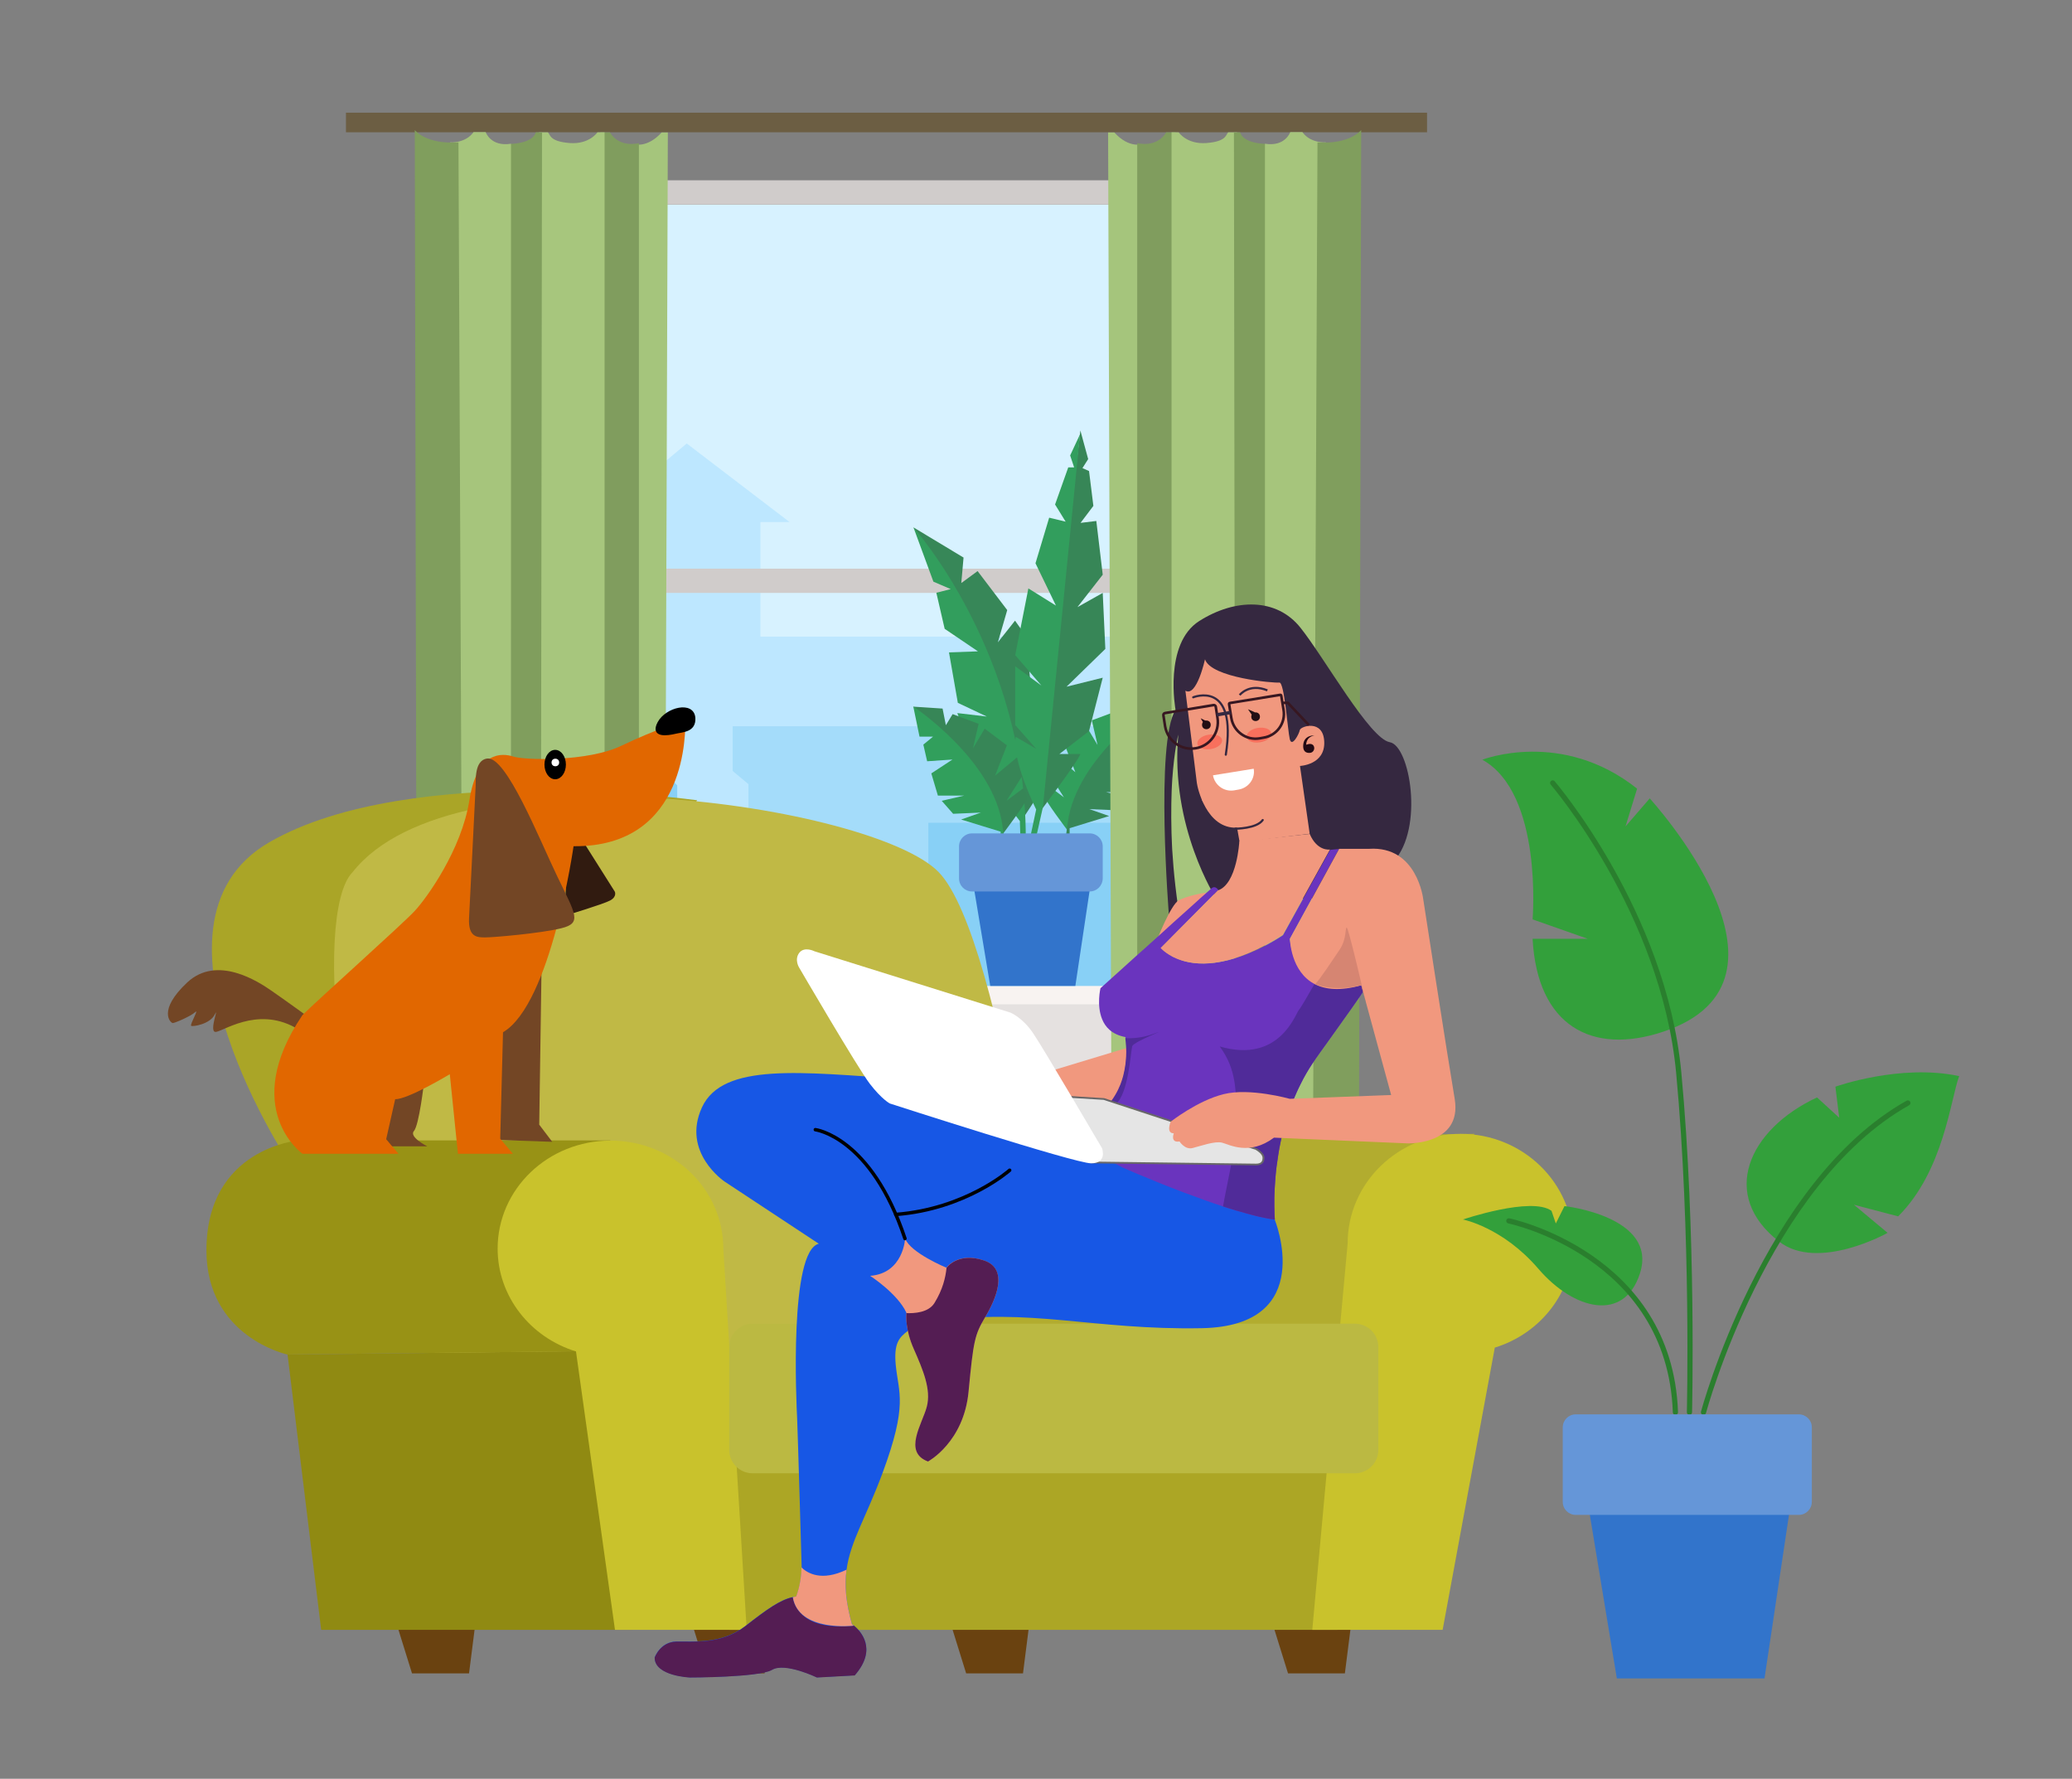 <?xml version="1.0" encoding="utf-8"?>
<!-- Generator: Adobe Illustrator 24.1.0, SVG Export Plug-In . SVG Version: 6.00 Build 0)  -->
<svg version="1.0" xmlns="http://www.w3.org/2000/svg" xmlns:xlink="http://www.w3.org/1999/xlink" x="0px" y="0px"
	 viewBox="0 0 1195.4 1026" style="enable-background:new 0 0 1195.4 1026;" xml:space="preserve">
<rect x="0" y="0" width="1195.4" height="1026" fill="#808080" stroke="none"/>
<style type="text/css">
	.st0{fill:#D7F2FF;}
	.st1{fill:#BDE7FF;}
	.st2{fill:#A4DCFA;}
	.st3{fill:#88D0F6;}
	.st4{fill:#D0CCCB;}
	.st5{fill:#F8F3F1;}
	.st6{fill:#E5E1E0;}
	.st7{fill:#319F5C;}
	.st8{fill:#378758;}
	.st9{fill:#6C5E43;}
	.st10{fill:#A5C57C;}
	.st11{fill:#809D5E;}
	.st12{fill:#A7C67D;}
	.st13{fill:#809E5D;}
	.st14{fill:#A6C57C;}
	.st15{fill:#329E5D;}
	.st16{fill:#378657;}
	.st17{fill:#3274CB;}
	.st18{fill:#6596D8;}
	.st19{fill:#6A4210;}
	.st20{fill:#AAA527;}
	.st21{fill:#ACA625;}
	.st22{fill:#C0B945;}
	.st23{fill:#908A12;}
	.st24{fill:#989215;}
	.st25{fill:#B2AC2F;}
	.st26{fill:#C9C22C;}
	.st27{fill:#BBB942;}
	.st28{fill:#352840;}
	.st29{fill:#F1987E;}
	.st30{fill:#1757E5;}
	.st31{fill:#541D53;}
	.st32{fill:none;stroke:#000000;stroke-width:2;stroke-linecap:round;stroke-linejoin:round;stroke-miterlimit:10;}
	.st33{fill:#6A34BE;}
	.st34{fill:#502B99;}
	.st35{fill:#E5E5E5;}
	.st36{fill:#686768;}
	.st37{fill:#FFFFFF;}
	.st38{fill:#D68572;}
	.st39{fill:#FEB5B9;}
	.st40{fill:#311B10;}
	.st41{fill:#734625;}
	.st42{fill:#E16700;}
	.st43{stroke:#000000;stroke-width:1.358;stroke-linecap:round;stroke-linejoin:round;stroke-miterlimit:10;}
	.st44{fill:#FDFFFC;}
	.st45{fill:#33A03B;}
	.st46{fill:none;stroke:#2A7F2E;stroke-width:3;stroke-linecap:round;stroke-miterlimit:10;}
	.st47{fill:none;stroke:#352840;stroke-width:1.232;stroke-linecap:round;stroke-linejoin:round;stroke-miterlimit:10;}
	.st48{fill:none;stroke:#352840;stroke-width:1.232;stroke-miterlimit:10;}
	.st49{fill:#220F14;}
	.st50{fill:#210B17;}
	.st51{fill:#F8705D;}
	.st52{fill:none;stroke:#371721;stroke-width:1.5;stroke-miterlimit:10;}
	.st53{fill:#230A14;}
</style>
<g id="Layer_1">
	<g>
		<rect x="361.5" y="118" class="st0" width="294.7" height="450.7"/>
		<polygon class="st1" points="396.2,255.8 455.5,301.1 438.7,301.1 438.7,367.2 669.4,367.2 669.4,586.1 375.4,586.1 375.4,273.2 
					"/>
		<polygon class="st2" points="431.8,555.7 431.8,452.3 422.7,444.7 422.7,418.9 663.8,418.9 663.8,555.5 		"/>
		<polygon class="st3" points="376.7,439.1 390.7,453 390.7,513.6 508.4,513.6 508.4,529 495.9,529 495.9,547.1 535.6,547.1 
			535.6,474.6 668.7,474.6 668.7,585.4 376.7,585.4 		"/>
		<rect x="361.5" y="104" class="st4" width="294.7" height="14"/>
		<rect x="361.5" y="328" class="st4" width="294.7" height="14"/>
		<rect x="361.5" y="568.7" class="st5" width="302.5" height="48.9"/>
		<rect x="361.5" y="579.3" class="st6" width="302.5" height="38.3"/>
		<path class="st7" d="M616,479.1c0,0-13.6-17.9-13.9-20.6c-0.3-2.6,2.1-5.8,2.1-5.8l9.6,7.2l-9-14.2l1.1-12.4l14.5,12.1l-6.8-17.5
			l12.8-9.6l6.8,11.4l-3.3-14.2l15-5.6l3.9,6.4l1.9-9.6l16.9-1.1L651,422.8l-30.9,43.9L616,479.1"/>
		<path class="st8" d="M617.1,482.1v-4.4l22.8-7l-11.4-4l16,0.7l6.6-7.5l-13-3h15.2l3.8-12.8l-12.2-8l14.6,1l2.2-9.6l-5.6-4.6h7.8
			l3.6-17.4c0,0-46.5,30.8-51.5,69.1l-1,7.4H617.1z"/>
		<rect x="199.6" y="65" class="st9" width="623.7" height="11.3"/>
		<path class="st10" d="M639.3,76.3l1.9,558.4c0,0,3.2,6.3,14.8,6.8c3-5.2,3-5.2,3-5.2V83.1c0,0-7.6,2.7-16.1-6.7H639.3z"/>
		<path class="st11" d="M672.8,76.3c0,0-4.2,8.8-16.7,6.3v558.8c0,0,19.4,2.2,22.2-9.2V76.3H672.8z"/>
		<path class="st12" d="M680,76.3c0,0,4.7,7.1,16.1,6.2c11.4-0.9,11-4.6,12.5-6.2h5.1V633c0,0-0.4,8.6-19.2,8.5
			c-18.8-0.1-18.6-9-18.6-9V76.3H680z"/>
		<path class="st13" d="M715.5,76.3c0,0,0.7,6,14.3,6.7c3,4.8,3,4.8,3,4.8l-0.3,554.8c0,0-8.4,3.9-19.8-8.1l-0.8-558.2H715.5z"/>
		<path class="st14" d="M729.8,642.9c0,0,16.7-1.3,17.6-9.4c0,0,5.1,7,10.1,7.4s3.6-5.3,3.6-5.3l3.8-553.5c0,0-8.8,0.7-13.5-5.9h-7
			c0,0-2.9,8.6-14.6,6.7V642.9z"/>
		<path class="st13" d="M785.3,75c0,0-6.3,8.4-25.2,7.1L757.6,641c0,0,26.5,3.5,26.5-8.4S785.3,75,785.3,75z"/>
		<path class="st10" d="M385.3,76.3l-1.9,558.4c0,0-3.2,6.3-14.8,6.8c-3-5.2-3-5.2-3-5.2V83.1c0,0,7.6,2.7,16.1-6.7H385.3z"/>
		<path class="st11" d="M351.9,76.3c0,0,4.2,8.8,16.7,6.3v558.8c0,0-19.4,2.2-22.2-9.2V76.3H351.9z"/>
		<path class="st12" d="M344.7,76.3c0,0-4.7,7.1-16.1,6.2c-11.4-0.9-11-4.6-12.5-6.2h-5.1V633c0,0,0.4,8.6,19.2,8.5
			c18.8-0.1,18.6-9,18.6-9V76.3H344.7z"/>
		<path class="st13" d="M309.1,76.3c0,0-0.7,6-14.3,6.7c-3,4.8-3,4.8-3,4.8l0.3,554.8c0,0,8.4,3.9,19.8-8.1l0.8-558.2H309.1z"/>
		<path class="st14" d="M294.8,642.9c0,0-16.7-1.3-17.6-9.4c0,0-5.1,7-10.1,7.4c-5,0.4-3.6-5.3-3.6-5.3l-3.8-553.5
			c0,0,8.8,0.7,13.5-5.9h7c0,0,2.9,8.6,14.6,6.7V642.9z"/>
		<path class="st13" d="M239.3,75c0,0,6.3,8.4,25.2,7.1l2.5,558.9c0,0-26.5,3.5-26.5-8.4S239.3,75,239.3,75z"/>
		<polygon class="st8" points="590.3,471.9 600.7,456 591.8,366.7 585.6,358 575.7,370.5 581.1,351.9 564,329.4 554.6,336.3 
			555.9,321.6 527,304.2 554.6,347.2 569,379.3 		"/>
		<path class="st15" d="M527,304.2c0,0,64.8,72.4,64.8,179h-3.1l-0.3-9.6L563.3,441l-11-29.7l17,2l-16.7-7.9l-5.1-29.1l16.7-0.6
			l-19.2-13l-4.8-20.8l8.3-2.1l-10-4.3L527,304.2z"/>
		<path class="st16" d="M578.5,481.1c0,0,13.6-17.9,13.9-20.6c0.3-2.6-2.1-5.8-2.1-5.8l-9.6,7.2l9-14.2l-1.1-12.4l-14.5,12.1
			l6.8-17.5l-12.8-9.6l-6.8,11.4l3.3-14.2l-15-5.6l-3.9,6.4l-1.9-9.6l-16.9-1.1l16.5,17.1l30.9,43.9L578.5,481.1"/>
		<path class="st16" d="M599.1,469.4c0,0,23.1-30.5,24.2-34.5h-12.1l17.1-13.2l7.9-30.8l-20.9,5.2l22.4-21.8l-1.5-32.3l-14.6,8.2
			l14.6-18.7l-3.7-31l-9.1,1.1l7.4-9.8l-2.5-20.1l-3.8-1.7l3.3-5.2l-4.5-16.5l-24.2,205.5V469.4"/>
		<path class="st7" d="M577.3,484.1v-4.4l-22.8-7l11.4-4l-16,0.7l-6.6-7.5l13-3h-15.2l-3.8-12.8l12.2-8l-14.6,1l-2.2-9.6l5.6-4.6
			h-7.8l-3.6-17.4c0,0,46.5,30.8,51.5,69.1l1,7.4H577.3z"/>
		<path class="st15" d="M597.8,466.9c0,0-14.1-28.2-11.8-41.9l11.8,6.9l-12.1-13.7v-33.9l15.1,11.1l-15.1-17.5l7.6-38.5l15.9,9.9
			l-11.8-24.4l7.9-26.3l9.5,2.3l-6.1-9.9l7.6-21.4h3.4l-2.3-6.9l5.7-12.2l-21.4,215l-4.2,18.7h-3.4L597.8,466.9z"/>
		<polygon class="st17" points="561.4,509.3 571.3,568.7 620.4,568.7 629.3,509.3 		"/>
		<path class="st18" d="M628.7,514.2h-67.9c-4.1,0-7.5-3.3-7.5-7.5v-18.5c0-4.1,3.3-7.5,7.5-7.5h67.9c4.1,0,7.5,3.3,7.5,7.5v18.5
			C636.1,510.9,632.8,514.2,628.7,514.2z"/>
	</g>
</g>
<g id="Layer_34">
	<g>
		<polygon class="st19" points="775.9,965.2 743.1,965.2 733.8,935.3 779.7,935.3 		"/>
		<polygon class="st19" points="441.1,965.2 408.2,965.2 398.9,935.3 444.9,935.3 		"/>
		<polygon class="st19" points="270.6,965.2 237.7,965.2 228.4,935.3 274.4,935.3 		"/>
		<polygon class="st19" points="590.2,965.2 557.4,965.2 548.1,935.3 594,935.3 		"/>
		<path class="st20" d="M402.2,461.6c0,0-164.9-23.1-246.8,24.2s13.7,188.6,13.7,188.6l86.7-4.2L402.2,461.6z"/>
		<polyline class="st21" points="771.6,940.1 420.7,940.1 420.7,829.3 771.6,829.3 771.6,940.1 		"/>
		<path class="st22" d="M607.9,779.3c0,0-28.7-237.3-66.3-276.2c-37.5-38.9-279.5-74.8-338.2,0c-23.4,23.5-8.7,184.1,48,278.1
			L607.9,779.3z"/>
		<polygon class="st23" points="185.3,940.1 365.1,940.1 338.3,779.3 165.9,781.3 		"/>
		<path class="st24" d="M119.1,721.2c0-59,53.1-63.4,53.1-63.4h179.9v121.4l-186.3,2.1C165.9,781.3,119.1,771.3,119.1,721.2z"/>
		<path class="st25" d="M850.7,654l-273.2,3.8c0,0-54.3,35.8-40.5,107.6h243.5L850.7,654"/>
		<path class="st26" d="M287.1,720.2c0-34.4,29.1-62.3,65.1-62.3s65.1,27.9,65.1,62.3l13.5,219.9h-76l-22.5-160.6
			C306.1,771.5,287.1,747.9,287.1,720.2z"/>
		<path class="st26" d="M907.7,717.2c0-34.9-29.1-63.2-65.1-63.2c-35.9,0-65.1,28.3-65.1,63.2l-20.4,222.9h75.2l30.1-162.8
			C888.8,769.2,907.7,745.3,907.7,717.2z"/>
		<path class="st27" d="M434.2,849.8h347.5c7.5,0,13.5-6.1,13.5-13.5v-59.3c0-7.5-6.1-13.5-13.5-13.5H434.2
			c-7.5,0-13.5,6.1-13.5,13.5v59.3C420.7,843.7,426.7,849.8,434.2,849.8z"/>
	</g>
</g>
<g id="Layer_33">
	<path class="st28" d="M701.6,518.2c0,0-26.7-41.3-21.8-94.5c0,0-9.2,35.6-0.2,98.9l-5.2,5.6c0,0-8-100.1,3.8-118.8
		c0,0-7-38.1,13.7-51.2s44.6-13.5,58.4,3.9c13.9,17.4,39.9,64,51.5,66c11.6,2,19.8,49.5,2.3,68.7c-17.5,19.2-27.1,21.5-27.1,21.5
		H701.6z"/>
</g>
<g id="Layer_15">
	<polygon class="st29" points="602,619 653.2,603.5 644.6,643.7 613.3,640.9 	"/>
</g>
<g id="Layer_10">
	<path class="st30" d="M693.4,766.1c-63.1,1.2-99-12.1-154.3-3.8c-3.5,0.5-7,1.1-10.7,1.8c-1.7,1.4-3.2,2.5-4.7,3.6
		c-5.1,3.9-8.1,7.2-6.9,19.8c1.6,16.1,7.1,22.5-7.7,62.3c-9.6,25.8-18.5,39.3-20.7,55.6c-1.2,8.8-0.5,18.5,3.1,31.4
		c0,0,0.5,0.3,1.1,0.8c3.6,2.9,14,13.3,0.5,28.7l-21.8,1.2c0,0-18.4-8.9-25.9-4.4c-7.5,4.4-47.4,4.4-47.4,4.4s-20.4-0.8-20.3-11.5
		c0,0,3.1-8.9,12.3-9.2c9.2-0.3,26,2,40-8.9c12.8-10,20.1-15.1,27.3-16.7c0.1,0,0.2,0,0.2,0c0.6-0.1,1.3-0.2,1.9-0.3
		c0,0,3-7.3,3.1-16.8v-0.3c0,0-2.2-75.9-2.6-85.5c-0.5-9.6-4.6-96.8,12.5-100.9L418,681.5c0,0-25-16.8-13-42.8
		c12-26,57.5-20.2,114.9-16.4c57.5,3.8,215.5,81.1,215.5,81.1S760.5,764.8,693.4,766.1z"/>
	<path class="st31" d="M493.1,966.4l-21.8,1.2c0,0-18.4-8.9-25.9-4.4c-7.5,4.4-47.4,4.4-47.4,4.4s-20.4-0.8-20.3-11.5
		c0,0,3.1-8.9,12.3-9.2c9.2-0.3,26,2,40-8.9c12.8-10,20.1-15.1,27.3-16.7c1.2,6.6,7.2,19.3,35.4,16.4
		C496.2,940.6,506.6,951,493.1,966.4z"/>
	<path class="st29" d="M492.6,937.7c0,0-31.9,3.9-35.2-16.5c0.6-0.1,1.3-0.2,1.9-0.3c0,0,3-7.3,3.1-16.8c3.5,3.4,11.6,8.2,26,1.3
		c-1.2,8.8-0.5,18.5,3.1,31.4C491.5,936.9,491.9,937.2,492.6,937.7z"/>
</g>
<g id="Layer_24">
</g>
<g id="Layer_11">
	<path class="st29" d="M568.4,759.7c-6.1,10.2-6.8,13.7-9.6,42.9c-2.7,29.3-23.4,40.4-23.4,40.4c-14.6-5.4-3.3-21.7-0.7-31.6
		c2.6-9.9-2.1-21-7.5-33.3c-4.9-11-4.4-19.2-4.3-20.7c0-0.2,0-0.3,0-0.3c-5.2-11.1-20.9-21.2-20.9-21.2
		c19.2-1.4,20.2-21.5,20.2-21.5c3.1,8.3,23.8,16.8,23.8,16.8s6.6-9.2,21.5-4.2C582.3,731.8,574.5,749.5,568.4,759.7z"/>
	<path class="st31" d="M568.4,759.7c-6.1,10.2-6.8,13.7-9.6,42.9c-2.7,29.3-23.4,40.4-23.4,40.4c-14.6-5.4-3.3-21.7-0.7-31.6
		c2.6-9.9-2.1-21-7.5-33.3c-4.9-11-4.4-19.2-4.3-20.7c4.4,0.2,12.7-0.2,16.2-5.8c4.8-7.8,6.4-14.6,7-20.4c0,0,6.6-9.2,21.5-4.2
		C582.3,731.8,574.5,749.5,568.4,759.7z"/>
</g>
<g id="Layer_12">
	<path class="st32" d="M470.4,651.6c0,0,32.1,4,51.7,62.8"/>
	<path class="st32" d="M582.5,675c0,0-25.2,22.4-65.7,25.5"/>
	<path class="st32" d="M472.3,717.4"/>
	<path class="st32" d="M501.9,735.9"/>
</g>
<g id="Layer_7">
	<path class="st29" d="M667,543.4c0,0,8.4-21.8,13.2-24.2c4.8-2.4,13.8-4.4,17.3-4.3S667,543.4,667,543.4z"/>
</g>
<g id="Layer_6">
	<path class="st33" d="M770.3,594.9c-1.5,2.1-3.2,4.5-5,7c-1.1,1.6-2.3,3.2-3.6,5c-0.8,1.1-1.6,2.2-2.4,3.4
		c-0.8,1.1-1.6,2.3-2.3,3.4v0c-2.5,3.8-4.7,7.6-6.6,11.5c-0.8,1.6-1.6,3.2-2.3,4.8v0c-5,11-8.1,22.1-10,32.3
		c-0.2,1.2-0.4,2.4-0.6,3.6c-0.8,4.9-1.4,9.6-1.7,13.8c-0.1,1.5-0.2,2.9-0.3,4.3c-0.1,1.3-0.1,2.6-0.2,3.8c0,1.1-0.1,2.1-0.1,3
		c0,1.8,0,3.4,0,4.9c0,1.9,0.1,3.4,0.1,4.7c0.1,2,0.2,3.1,0.2,3.1c-2.6-0.3-5.5-0.9-8.7-1.6c-1.4-0.3-2.9-0.7-4.4-1.1
		c-2.2-0.6-4.6-1.2-6.9-1.9c-1.8-0.5-3.6-1-5.4-1.6c-0.9-0.3-1.8-0.5-2.6-0.8c-0.6-0.2-1.3-0.4-1.9-0.6c-0.4-0.1-0.7-0.2-1.1-0.4
		c-2.8-0.9-5.7-1.9-8.5-2.9c-1-0.4-2-0.7-3-1.1c-2-0.7-4-1.5-6-2.2c-1.2-0.4-2.4-0.9-3.6-1.3c-4.5-1.7-8.7-3.3-12.6-4.9
		c-1.1-0.4-2.2-0.9-3.2-1.3c-2.7-1.1-5.1-2.1-7.3-3c-1.2-0.5-2.2-0.9-3.2-1.3c-4.2-1.8-7-3-7.7-3.3c-0.1-0.1-0.3-0.1-0.5-0.2
		c-0.8-0.3-1.9-0.9-3.2-1.6c-5.9-3-16-8.6-20.8-12c-6.1-4.3-7.9-9.8-7.9-9.8c9.6-2.5,16.5-6.8,21.4-11.9c2.1-2.2,3.8-4.5,5.2-6.9
		c1.2-2,2.2-4.1,3-6.1c0.6-1.6,1.2-3.3,1.6-4.9c0.6-2.3,1-4.6,1.3-6.7c0.2-1.6,0.3-3.1,0.4-4.6c0.1-1.9,0.1-3.6,0-5.1
		c-0.1-2.5-0.3-4.4-0.5-5.4c-0.1-0.5-0.1-0.8-0.1-0.8c-4.1-0.8-7.1-2.3-9.3-4.3c-1.9-1.7-3.2-3.7-4.1-5.9c-3.4-8.1-1-18-1-18
		s4-3.6,10-9c1.9-1.7,4-3.6,6.2-5.6c1.7-1.5,3.4-3.1,5.2-4.7c1.4-1.3,2.9-2.6,4.4-3.9c3.3-3,6.8-6.1,10.1-9.1
		c1.2-1.1,2.4-2.2,3.6-3.3c1.7-1.6,3.5-3.1,5.1-4.6c1-0.9,1.9-1.7,2.8-2.5c2.9-2.6,5.6-5,7.9-7.1c0.8-0.7,1.5-1.4,2.2-2
		c2.9-2.6,5.1-4.5,6.1-5.4c0.4-0.3,0.6-0.5,0.7-0.6c0.8-0.6,1.5-0.5,2.1-0.3c0.9,0.4,1.6,1.4,1.6,1.4s-0.2,0.3-33.2,33.6
		c25.9,23.7,70.5-7.5,70.5-7.5l27.2-49.2l5.1-0.5c0,0,0,0-28.4,51.9c1.9,13.9,7.9,21.2,14.8,24.9c11.9,6.4,26.4,1.9,26.4,1.9l1,3.7
		C786.3,571.9,787.6,570.8,770.3,594.9z"/>
</g>
<g id="Layer_22">
</g>
<g id="Layer_23">
	<path class="st34" d="M770.3,594.9c-1.5,2.1-3.2,4.5-5,7c-1.1,1.6-2.3,3.2-3.6,5c-0.8,1.1-1.6,2.2-2.4,3.4
		c-0.8,1.1-1.6,2.3-2.3,3.4v0c-2.5,3.8-4.7,7.6-6.6,11.5c-0.8,1.6-1.6,3.2-2.3,4.8v0c-5,11-8.1,22.1-10,32.3
		c-0.2,1.2-0.4,2.4-0.6,3.6c-0.8,4.9-1.4,9.6-1.7,13.8c-0.1,1.5-0.2,2.9-0.3,4.3c-0.1,1.3-0.1,2.6-0.2,3.8c0,1.1-0.1,2.1-0.1,3
		c0,1.8,0,3.4,0,4.9c0,1.9,0.1,3.4,0.1,4.7c0.1,2,0.2,3.1,0.2,3.1c-2.6-0.3-5.5-0.9-8.7-1.6c-1.4-0.3-2.9-0.7-4.4-1.1
		c-2.2-0.6-4.6-1.2-6.9-1.9c-1.8-0.5-3.6-1-5.4-1.6c-0.9-0.3-1.8-0.5-2.6-0.8c-0.6-0.2-1.3-0.4-1.9-0.6c2.3-13.5,8.9-40.9,8.1-52.1
		c-1-14.6,0-26.5-10-40.2c34.7,10.1,43.8-19.2,45.7-21.1c0.9-0.9,5.4-8.7,9.7-16.2c11.9,6.4,26.4,1.9,26.4,1.9l1,3.7
		C786.3,571.9,787.6,570.8,770.3,594.9z"/>
	<path class="st34" d="M653.2,603.5c-0.8,2.8-2.2,27.5-9.4,33.2c-1.9,1.5-3.8,1.9-5.6,1.8c2.1-2.2,3.8-4.5,5.2-6.9
		c1.2-2,2.2-4.1,3-6.1c0.6-1.6,1.2-3.3,1.6-4.9c0.6-2.3,1-4.6,1.3-6.7c0.2-1.6,0.3-3.1,0.4-4.6c0.1-1.9,0.1-3.6,0-5.1
		c-0.1-2.5-0.3-4.4-0.5-5.4c4,0.2,9.9-0.1,16-2.4C676.7,592.3,654,600.7,653.2,603.5z"/>
</g>
<g id="Layer_8">
	<g>
		<path class="st35" d="M724.6,671.7c-3.2,0-91.7-1.1-94.9-1.2l-124.3-44.7l131.4,8l87.9,28.9c0,0,4.3,2.3,4.3,5
			C728.9,670.5,727.6,671.7,724.6,671.7z"/>
		<path class="st36" d="M508.8,626.6l127.9,7.8l87.7,28.8c1.2,0.7,4,2.6,4,4.6c0,2.4-1.1,3.4-3.9,3.4c-3.1,0-90.4-1.1-94.8-1.2
			L508.8,626.6 M501.9,625.2L629.6,671c0,0,91.8,1.2,95,1.2s4.9-1.4,4.9-4.4s-4.6-5.5-4.6-5.5l-87.9-28.9L501.9,625.2L501.9,625.2z"
			/>
	</g>
</g>
<g id="Layer_9">
	<g>
		<path class="st37" d="M461.1,558.2c0,0-3-4.6,0-8.6c3-3.9,8.8-0.9,8.8-0.9L583,584.1c0,0,7.2,2.9,13.4,12.4
			c6.3,9.4,39.4,65.8,39.4,65.8s3.2,8.7-6.3,8.7s-116.1-34.5-116.1-34.5s-4.6-2.3-11.6-11.4C494.9,616.1,461.1,558.2,461.1,558.2z"
			/>
	</g>
</g>
<g id="Layer_5">
	<path class="st29" d="M811.9,659.5l-76.9-3.3c-14.2,10.6-25.7,4-29.9,2.9c-4.2-1.1-12.6,2-17.1,3.1c-4.4,1.1-7.5-3.8-7.5-3.8
		c-5.5,0.9-3.3-4.7-3.3-4.7c-4.7,0-1.8-6.7-1.8-6.7s15.5-12.2,30.6-15.9c15.1-3.8,38.1,2.7,38.1,2.7l58.5-2.2l-14.7-54
		c0,0,0,0,0-0.1l-2.5-9.2c-12,3.4-20.6,2.5-26.6-0.5c-14.4-7.2-14.6-26.3-14.6-26.3l28.4-51.9h17.3c27.7-1.8,31.2,29,31.2,29
		s13.7,88.9,18.2,115.5C843.5,660.6,811.9,659.5,811.9,659.5z"/>
</g>
<g id="Layer_17">
	<path class="st38" d="M787.8,577.4l-2.5-9.2c-12,3.4-22.9,1-26.6-0.5c2.9-2.9,10-13.8,14.1-19.8c4.4-6.5,3.1-13.2,4.2-12.8
		C778.1,535.4,787.2,574.9,787.8,577.4z"/>
</g>
<g id="Layer_4">
	<path class="st29" d="M755.6,481c4.4,10.3,11.7,9,11.7,9l-27.2,49.2c-28.4,18.2-47.3,18.2-58.3,14.8c-8-2.5-11.8-6.8-12.2-7.2
		c0,0,0,0,0,0l33-33.2c11.1-3.6,12.4-28.2,12.4-28.2"/>
	<path class="st39" d="M675.9,411.2"/>
</g>
<g id="Layer_2">
</g>
<g id="Layer_3">
	<g>
		<path class="st40" d="M336.2,485l18.5,29.3c0,0,1.4,2.9-2.7,5.1c-4.1,2.2-26.1,8.8-26.1,8.8l1.4-45L336.2,485z"/>
		<polygon class="st41" points="312.4,560.5 311.1,648.7 318.6,658.6 286.7,657.5 287.8,593.8 		"/>
		<path class="st41" d="M244.6,624.6c0,0-2.8,24.4-5.8,27.8c-3,3.4,7.7,8.8,7.7,8.8h-28.6l8.6-33.8L244.6,624.6z"/>
		<path class="st41" d="M177.2,586.1c0,0-13.7-9.9-20.8-14.8s-31.1-20.8-48.4-4.6s-9.6,23.4-8.3,23.4c1.2,0,10.5-4,12.9-6.3
			c2.5-2.3-3.2,7.2-2.3,7.9c0.9,0.6,10.8-0.9,13.6-6.5c2.8-5.5-3.4,9.6,0.3,10s23.6-14.9,46.1-2.5L177.2,586.1z"/>
		<path class="st42" d="M395.4,415.2c0,5.5,1.8,73.5-64.5,72.9c0,0-12.9,91-40.7,107.3l-1.6,61.4l7.3,8.7h-31.7l-4.7-45.9
			c0,0-24.4,14.7-31.5,14.4l-5.2,23.1l7.1,8.4h-55.4c0,0-36.5-26,0-80c8.4-8.4,58-52.7,64.8-60.1c6.8-7.3,27-35.2,31.5-63.8
			c4.5-28.6,18.9-27.3,25.4-25.2s43,3.1,62.4-6.3C378,420.8,395.4,415.2,395.4,415.2z"/>
		<path class="st43" d="M400.5,414.2c-0.6-9.4-16.1-5.6-20.5,2.7s5.4,6.7,9.5,5.7C393.6,421.6,400.9,421.8,400.5,414.2z"/>
		<ellipse class="st43" cx="320.3" cy="441" rx="5.5" ry="7.8"/>
		<path class="st41" d="M281.1,437.5c11-1.4,29.9,46.2,40.4,68c10.5,21.8,14.5,26.9,2.4,29.9c-12.1,3-39.3,5.3-43.9,5.3
			s-9.9,0-9.4-11c0.5-11,3.7-72.4,3.8-76.1C274.6,450,273.6,438.5,281.1,437.5z"/>
		<circle class="st37" cx="320.4" cy="439.8" r="2.2"/>
	</g>
	<path class="st44" d="M693.6,461.5c-1-0.3,9,12.4,16.8,8.5c7.8-4,10.2-14.1,10.2-14.1S708.7,465.5,693.6,461.5z"/>
</g>
<g id="Layer_19">
	<path class="st45" d="M959.5,595.1c-41,13.7-72.6-3.3-75.3-53.6H916l-31.8-11.2c0,0,6.1-72.6-29-92.1c0,0,45.8-17.9,89.3,16.7
		l-6.7,21.8l14-16.2C951.7,460.6,1048.4,565.4,959.5,595.1z"/>
	<path class="st45" d="M1026.5,716.2c-34.7-26.7-17.9-64.7,21.8-83.2l12.8,11.7l-2.2-17.9c0,0,37.4-13.4,71.4-6.1
		c-5,13.4-8.9,54.7-35.2,80.9l-25.5-6.7l19.4,16.2C1089,711.2,1048.9,733.5,1026.5,716.2z"/>
	<path class="st45" d="M946.1,734.6c-9.1,28.2-38,21.2-58.6-2.8S844,703.4,844,703.4s39.6-13.4,51.1-5l2.5,7.3l5-10
		C902.6,695.6,956.8,701.7,946.1,734.6z"/>
</g>
<g id="Layer_20">
	<path class="st46" d="M895.8,451.6c0,0,64,74.5,72.7,167c8.7,92.5,6.2,196,6.2,196"/>
	<path class="st46" d="M982.8,814.6c0,0,35.6-132.2,117.9-178.4"/>
	<path class="st46" d="M870.5,704.2c0,0,92.9,19.3,96.1,110.4"/>
</g>
<g id="Layer_21">
	<polygon class="st17" points="915.8,865.2 932.8,968.1 1018,968.1 1033.4,865.2 	"/>
	<path class="st18" d="M1037.8,873.8H909.1c-4.1,0-7.5-3.3-7.5-7.5v-43c0-4.1,3.3-7.5,7.5-7.5h128.7c4.1,0,7.5,3.3,7.5,7.5v43
		C1045.3,870.4,1041.9,873.8,1037.8,873.8z"/>
</g>
<g id="Layer_26">
	<path class="st29" d="M683.9,398.4c0,0,6.3,50.7,6.6,53.2c0.3,2.5,5.4,26.6,23.2,25.8l1.5,8.5l40.4-5l-5.6-39.1
		c0,0,14.5-0.6,14-13.9s-13.7-9-14.1-6.8c-0.4,2.2-4.6,10.3-5.8,5.2c-1.2-5.1-3.1-33-6-32.6c-2.9,0.4-39.4-2.7-42.9-13.4
		C695.2,380.3,690.4,402.3,683.9,398.4z"/>
</g>
<g id="Layer_30">
	<path class="st47" d="M712.7,478c0,0,12.3,0,15.8-5"/>
</g>
<g id="Layer_27">
	<path class="st47" d="M688.4,402.2c0,0,25.6-10.4,18.8,33.1"/>
	<path class="st48" d="M715.2,400.9c0,0,5.4-7,16-2.7"/>
	<circle class="st49" cx="724.4" cy="413.4" r="2.5"/>
	<polygon class="st49" points="720,409.1 722.2,412.3 724.1,410.9 	"/>
	<circle class="st49" cx="696" cy="418.1" r="2.5"/>
	<polyline class="st50" points="695.7,415.8 692.7,414.3 694.3,417 	"/>
</g>
<g id="Layer_31">
	
		<ellipse transform="matrix(0.987 -0.161 0.161 0.987 -58.731 122.241)" class="st51" cx="726.2" cy="424.2" rx="7.2" ry="4.2"/>
	
		<ellipse transform="matrix(0.987 -0.161 0.161 0.987 -59.729 117.725)" class="st51" cx="697.8" cy="428.1" rx="7.2" ry="4.2"/>
</g>
<g id="Layer_28">
	<path class="st52" d="M689.8,431.6L689.8,431.6c-8.3,1.4-16.2-4.3-17.6-12.6l-1-6.4c-0.1-0.6,0.3-1.2,0.9-1.3l28-4.6
		c0.6-0.1,1.2,0.3,1.3,0.9l1,6.4C703.8,422.4,698.1,430.3,689.8,431.6z"/>
	<path class="st52" d="M728.9,425.5l-2.2,0.4c-7.7,1.3-15-4-16.3-11.7l-1.3-8c-0.1-0.3,0.2-0.7,0.5-0.7l28.9-4.7
		c0.3-0.1,0.7,0.2,0.7,0.5l1.3,8C741.9,417,736.7,424.3,728.9,425.5z"/>
	
		<rect x="702.3" y="411.5" transform="matrix(0.987 -0.161 0.161 0.987 -57.016 118.797)" class="st48" width="7.1" height="0.7"/>
	<polyline class="st52" points="755.1,418.2 743,405.4 740,405.4 	"/>
	<path class="st37" d="M714.7,455.4l-2.8,0.5c-5.7,0.9-11.1-3-12.1-8.7v0l23.5-3.8v0C724.3,449,720.4,454.4,714.7,455.4z"/>
</g>
<g id="Layer_32">
	<path class="st53" d="M758.3,424.2c0,0-5.8-0.4-6.4,5.2c-0.6,5.6,3.7,5,4.6,4.7c1.8-0.7,2.3-3.1,1-4.4c-1.4-1.3-3.9-0.1-3.9-0.1
		S753.3,425.2,758.3,424.2z"/>
</g>
</svg>
